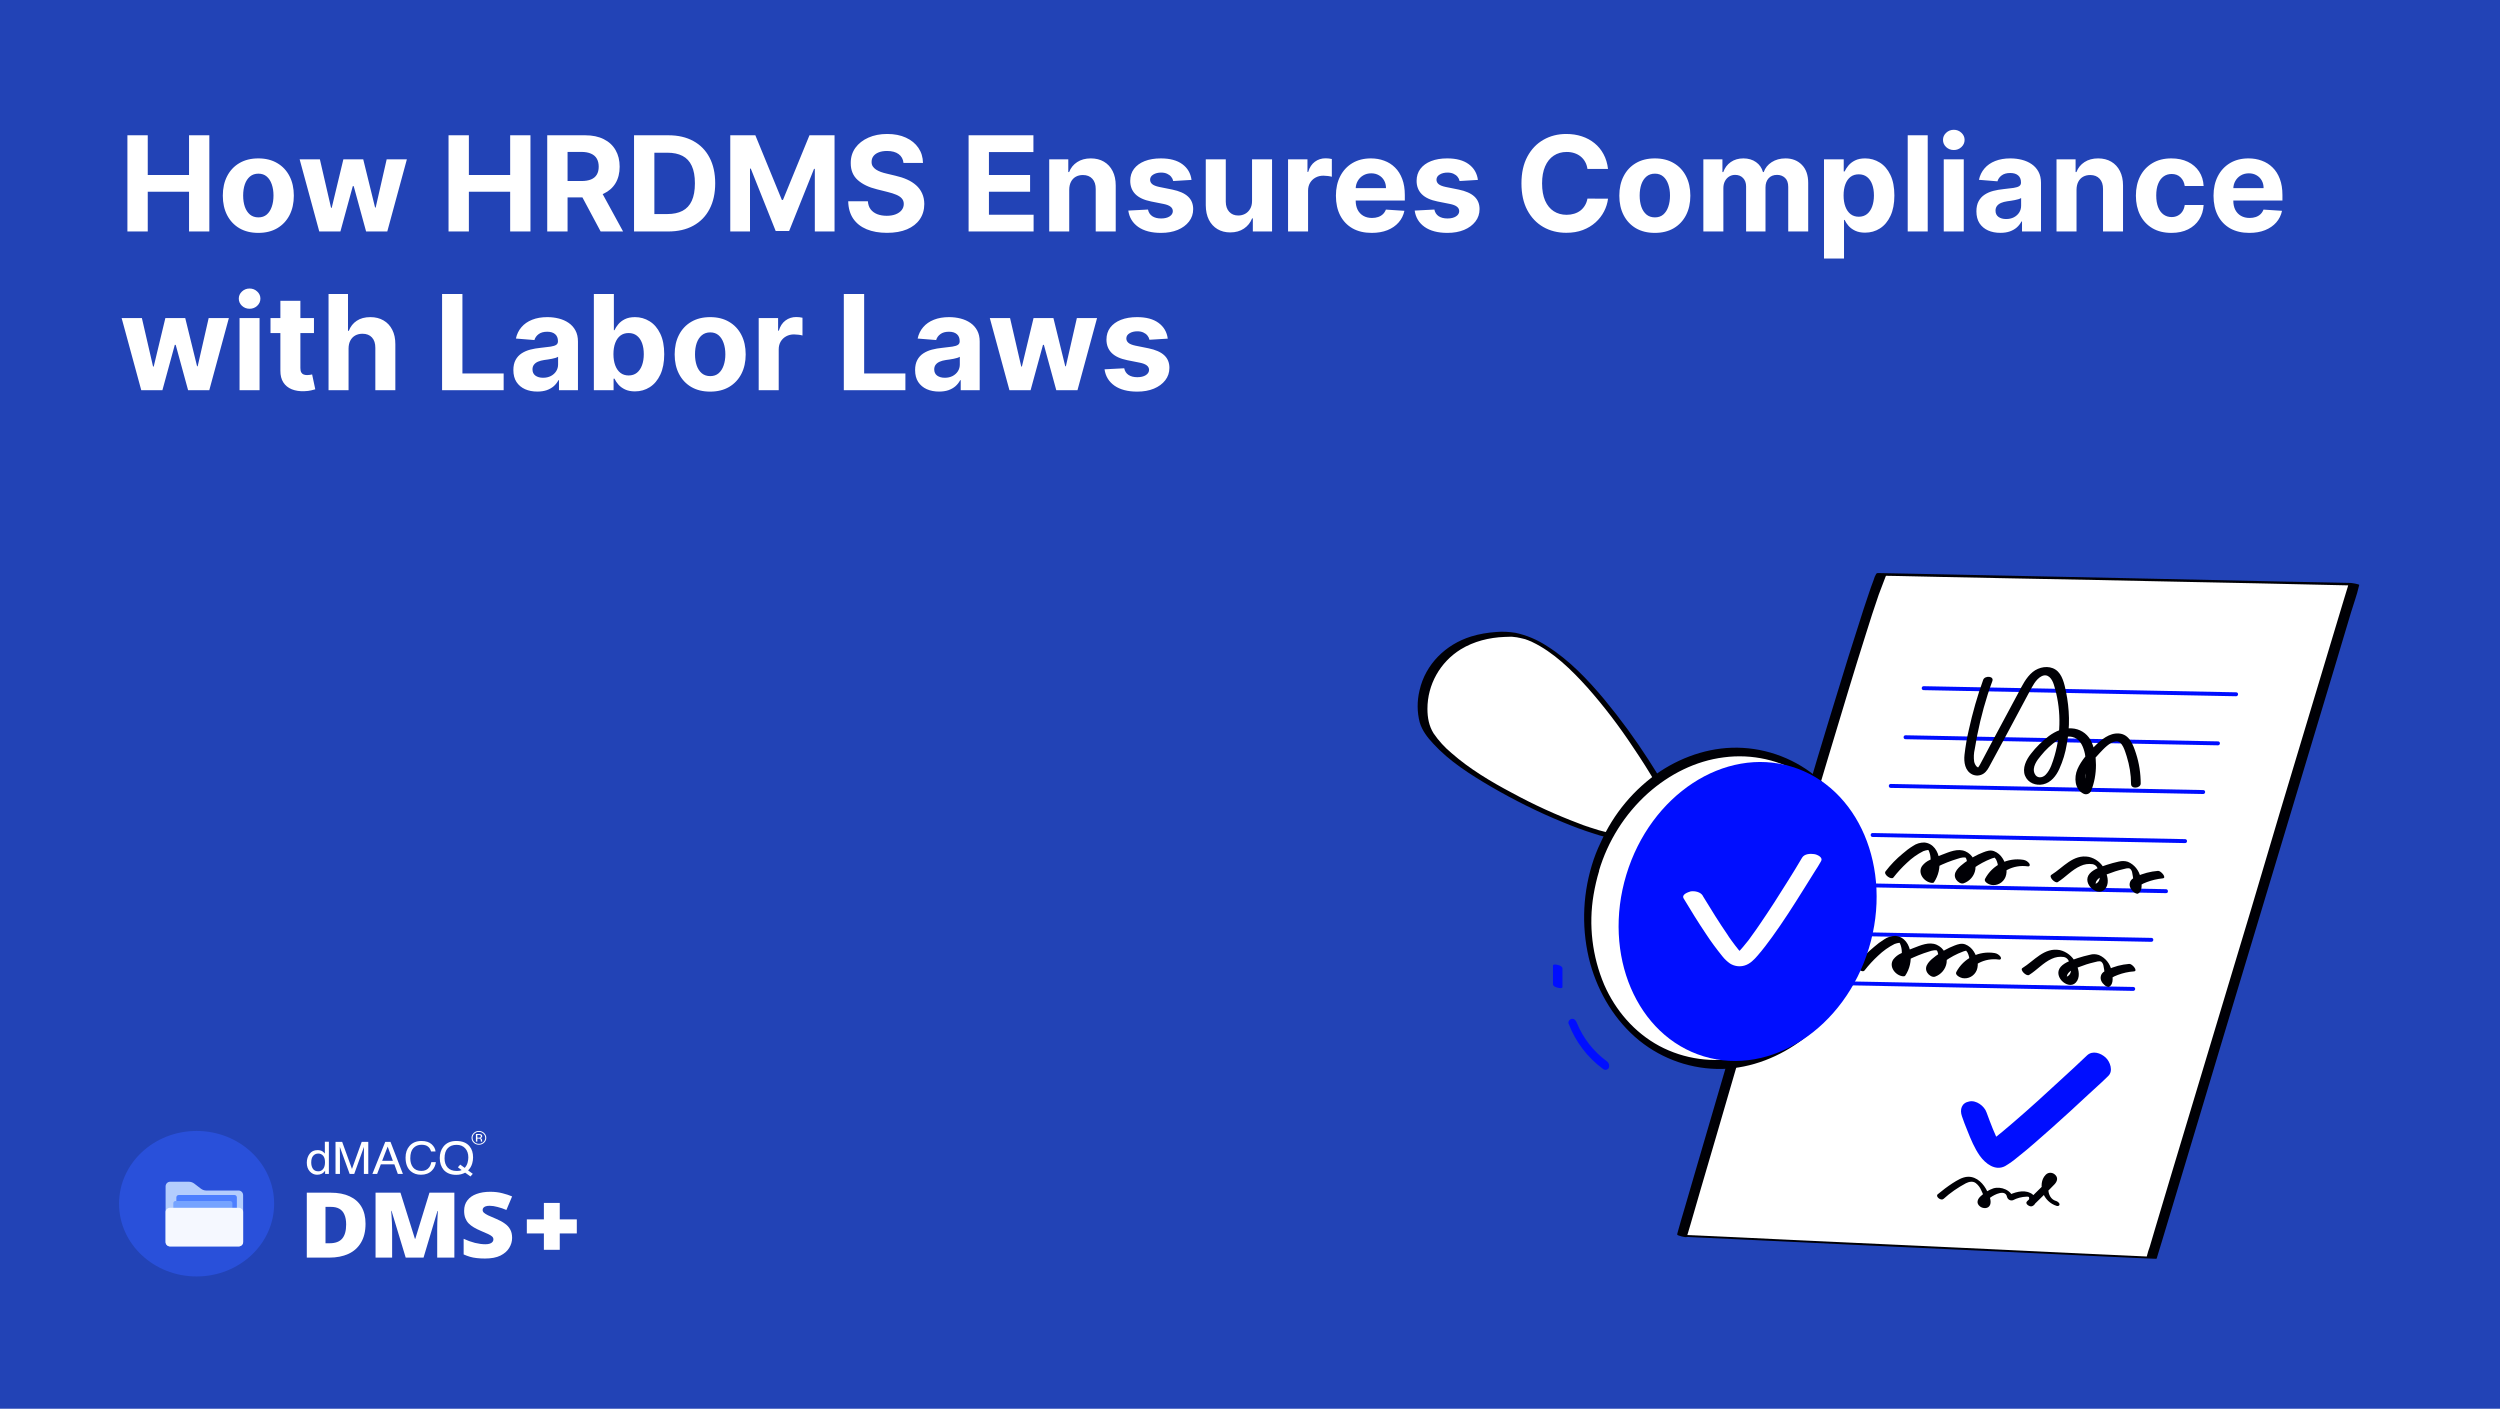 <svg width="378" height="213" viewBox="0 0 378 213" fill="none" xmlns="http://www.w3.org/2000/svg">
<rect width="378" height="213" fill="#2243B6"/>
<path d="M19.264 35V20.454H22.34V26.456H28.582V20.454H31.651V35H28.582V28.991H22.34V35H19.264ZM39.058 35.213C37.955 35.213 37.001 34.979 36.196 34.51C35.396 34.036 34.778 33.378 34.342 32.535C33.907 31.688 33.689 30.706 33.689 29.588C33.689 28.461 33.907 27.476 34.342 26.634C34.778 25.786 35.396 25.128 36.196 24.659C37.001 24.186 37.955 23.949 39.058 23.949C40.161 23.949 41.113 24.186 41.913 24.659C42.718 25.128 43.339 25.786 43.774 26.634C44.21 27.476 44.428 28.461 44.428 29.588C44.428 30.706 44.21 31.688 43.774 32.535C43.339 33.378 42.718 34.036 41.913 34.51C41.113 34.979 40.161 35.213 39.058 35.213ZM39.072 32.869C39.574 32.869 39.993 32.727 40.33 32.443C40.666 32.154 40.919 31.761 41.09 31.264C41.265 30.767 41.352 30.201 41.352 29.567C41.352 28.932 41.265 28.366 41.09 27.869C40.919 27.372 40.666 26.979 40.33 26.69C39.993 26.401 39.574 26.257 39.072 26.257C38.566 26.257 38.14 26.401 37.794 26.69C37.453 26.979 37.195 27.372 37.02 27.869C36.849 28.366 36.764 28.932 36.764 29.567C36.764 30.201 36.849 30.767 37.02 31.264C37.195 31.761 37.453 32.154 37.794 32.443C38.14 32.727 38.566 32.869 39.072 32.869ZM48.273 35L45.305 24.091H48.366L50.056 31.421H50.156L51.917 24.091H54.921L56.711 31.378H56.803L58.465 24.091H61.519L58.557 35H55.354L53.479 28.139H53.344L51.469 35H48.273ZM67.819 35V20.454H70.894V26.456H77.137V20.454H80.205V35H77.137V28.991H70.894V35H67.819ZM82.741 35V20.454H88.479C89.578 20.454 90.515 20.651 91.292 21.044C92.073 21.432 92.667 21.984 93.075 22.699C93.487 23.409 93.692 24.245 93.692 25.206C93.692 26.172 93.484 27.003 93.067 27.699C92.651 28.39 92.047 28.921 91.256 29.29C90.47 29.659 89.519 29.844 88.401 29.844H84.559V27.372H87.904C88.491 27.372 88.979 27.292 89.367 27.131C89.755 26.97 90.044 26.728 90.234 26.406C90.428 26.084 90.525 25.684 90.525 25.206C90.525 24.723 90.428 24.316 90.234 23.984C90.044 23.653 89.753 23.402 89.36 23.232C88.972 23.056 88.482 22.969 87.89 22.969H85.816V35H82.741ZM90.596 28.381L94.211 35H90.816L87.279 28.381H90.596ZM101.022 35H95.866V20.454H101.065C102.528 20.454 103.787 20.746 104.843 21.328C105.899 21.906 106.711 22.737 107.279 23.821C107.852 24.905 108.138 26.203 108.138 27.713C108.138 29.228 107.852 30.53 107.279 31.619C106.711 32.708 105.894 33.544 104.829 34.126C103.768 34.709 102.499 35 101.022 35ZM98.941 32.365H100.894C101.803 32.365 102.568 32.204 103.188 31.882C103.813 31.555 104.282 31.051 104.594 30.369C104.912 29.683 105.07 28.797 105.07 27.713C105.07 26.638 104.912 25.76 104.594 25.078C104.282 24.396 103.816 23.894 103.195 23.572C102.575 23.25 101.81 23.09 100.901 23.09H98.941V32.365ZM110.417 20.454H114.209L118.215 30.227H118.385L122.391 20.454H126.184V35H123.201V25.533H123.08L119.316 34.929H117.284L113.52 25.497H113.4V35H110.417V20.454ZM136.608 24.638C136.551 24.065 136.307 23.62 135.876 23.303C135.446 22.985 134.861 22.827 134.122 22.827C133.62 22.827 133.196 22.898 132.851 23.04C132.505 23.177 132.24 23.369 132.055 23.615C131.875 23.861 131.786 24.141 131.786 24.453C131.776 24.713 131.83 24.941 131.949 25.135C132.072 25.329 132.24 25.497 132.453 25.639C132.666 25.776 132.912 25.897 133.192 26.001C133.471 26.101 133.769 26.186 134.087 26.257L135.393 26.57C136.028 26.712 136.61 26.901 137.141 27.138C137.671 27.375 138.13 27.666 138.518 28.011C138.907 28.357 139.207 28.764 139.42 29.233C139.638 29.702 139.75 30.239 139.754 30.845C139.75 31.735 139.522 32.507 139.072 33.16C138.627 33.809 137.983 34.313 137.141 34.673C136.303 35.028 135.292 35.206 134.108 35.206C132.934 35.206 131.911 35.026 131.04 34.666C130.173 34.306 129.496 33.774 129.009 33.068C128.526 32.358 128.272 31.48 128.249 30.433H131.224C131.258 30.921 131.397 31.328 131.643 31.655C131.894 31.977 132.228 32.221 132.645 32.386C133.066 32.547 133.542 32.628 134.072 32.628C134.593 32.628 135.045 32.552 135.429 32.401C135.817 32.249 136.118 32.038 136.331 31.768C136.544 31.499 136.651 31.188 136.651 30.838C136.651 30.511 136.554 30.237 136.359 30.014C136.17 29.792 135.891 29.602 135.521 29.446C135.157 29.29 134.709 29.148 134.179 29.02L132.595 28.622C131.369 28.324 130.401 27.858 129.69 27.223C128.98 26.588 128.627 25.734 128.632 24.659C128.627 23.778 128.862 23.009 129.335 22.351C129.813 21.693 130.469 21.179 131.303 20.81C132.136 20.44 133.083 20.256 134.143 20.256C135.223 20.256 136.165 20.44 136.97 20.81C137.78 21.179 138.41 21.693 138.859 22.351C139.309 23.009 139.541 23.771 139.555 24.638H136.608ZM146.452 35V20.454H156.253V22.99H149.527V26.456H155.749V28.991H149.527V32.465H156.281V35H146.452ZM161.667 28.693V35H158.641V24.091H161.525V26.016H161.652C161.894 25.381 162.299 24.879 162.867 24.51C163.435 24.136 164.124 23.949 164.934 23.949C165.691 23.949 166.352 24.115 166.915 24.446C167.479 24.777 167.917 25.251 168.229 25.866C168.542 26.477 168.698 27.206 168.698 28.054V35H165.672V28.594C165.677 27.926 165.507 27.405 165.161 27.031C164.815 26.652 164.339 26.463 163.733 26.463C163.326 26.463 162.966 26.551 162.654 26.726C162.346 26.901 162.105 27.157 161.929 27.493C161.759 27.824 161.671 28.224 161.667 28.693ZM180.159 27.202L177.389 27.372C177.342 27.135 177.24 26.922 177.084 26.733C176.928 26.539 176.722 26.385 176.466 26.271C176.215 26.153 175.914 26.094 175.564 26.094C175.095 26.094 174.7 26.193 174.378 26.392C174.056 26.586 173.895 26.847 173.895 27.173C173.895 27.434 173.999 27.654 174.207 27.834C174.416 28.014 174.773 28.158 175.28 28.267L177.254 28.665C178.315 28.883 179.106 29.233 179.626 29.716C180.147 30.199 180.408 30.833 180.408 31.619C180.408 32.334 180.197 32.962 179.776 33.501C179.359 34.041 178.786 34.463 178.057 34.766C177.332 35.064 176.497 35.213 175.55 35.213C174.106 35.213 172.955 34.912 172.098 34.311C171.246 33.705 170.746 32.881 170.599 31.84L173.575 31.683C173.665 32.124 173.883 32.46 174.229 32.692C174.574 32.919 175.017 33.033 175.557 33.033C176.087 33.033 176.513 32.931 176.835 32.727C177.162 32.519 177.328 32.251 177.332 31.925C177.328 31.65 177.212 31.425 176.984 31.25C176.757 31.07 176.407 30.933 175.933 30.838L174.044 30.462C172.979 30.249 172.186 29.879 171.665 29.354C171.149 28.828 170.891 28.158 170.891 27.344C170.891 26.643 171.08 26.039 171.459 25.533C171.842 25.026 172.38 24.635 173.071 24.361C173.767 24.086 174.581 23.949 175.514 23.949C176.892 23.949 177.976 24.24 178.767 24.822C179.563 25.405 180.027 26.198 180.159 27.202ZM189.309 30.355V24.091H192.334V35H189.429V33.019H189.316C189.069 33.658 188.66 34.171 188.087 34.56C187.519 34.948 186.825 35.142 186.006 35.142C185.277 35.142 184.635 34.976 184.081 34.645C183.527 34.313 183.094 33.842 182.782 33.231C182.474 32.621 182.318 31.889 182.313 31.037V24.091H185.338V30.497C185.343 31.141 185.516 31.65 185.857 32.024C186.198 32.398 186.655 32.585 187.228 32.585C187.592 32.585 187.933 32.502 188.25 32.337C188.568 32.166 188.823 31.915 189.017 31.584C189.216 31.252 189.313 30.843 189.309 30.355ZM194.754 35V24.091H197.688V25.994H197.801C198 25.317 198.334 24.806 198.803 24.46C199.271 24.11 199.811 23.935 200.422 23.935C200.573 23.935 200.737 23.944 200.912 23.963C201.087 23.982 201.241 24.008 201.374 24.041V26.726C201.232 26.683 201.035 26.645 200.784 26.612C200.533 26.579 200.304 26.562 200.095 26.562C199.65 26.562 199.252 26.66 198.902 26.854C198.556 27.043 198.282 27.308 198.078 27.649C197.879 27.99 197.78 28.383 197.78 28.828V35H194.754ZM207.402 35.213C206.279 35.213 205.314 34.986 204.504 34.531C203.699 34.072 203.079 33.423 202.643 32.585C202.208 31.742 201.99 30.746 201.99 29.595C201.99 28.473 202.208 27.488 202.643 26.641C203.079 25.793 203.692 25.133 204.483 24.659C205.278 24.186 206.211 23.949 207.281 23.949C208.001 23.949 208.671 24.065 209.291 24.297C209.916 24.524 210.46 24.867 210.924 25.327C211.393 25.786 211.758 26.364 212.018 27.06C212.279 27.751 212.409 28.561 212.409 29.489V30.32H203.197V28.445H209.561C209.561 28.009 209.466 27.623 209.277 27.287C209.087 26.951 208.824 26.688 208.488 26.499C208.157 26.305 207.771 26.207 207.331 26.207C206.871 26.207 206.464 26.314 206.109 26.527C205.759 26.735 205.484 27.017 205.285 27.372C205.086 27.723 204.984 28.113 204.98 28.544V30.327C204.98 30.866 205.079 31.333 205.278 31.726C205.482 32.119 205.768 32.422 206.137 32.635C206.507 32.848 206.945 32.955 207.451 32.955C207.788 32.955 208.095 32.907 208.375 32.812C208.654 32.718 208.893 32.576 209.092 32.386C209.291 32.197 209.442 31.965 209.547 31.69L212.345 31.875C212.203 32.547 211.912 33.135 211.471 33.636C211.036 34.133 210.472 34.522 209.781 34.801C209.094 35.076 208.301 35.213 207.402 35.213ZM223.46 27.202L220.69 27.372C220.643 27.135 220.541 26.922 220.385 26.733C220.228 26.539 220.022 26.385 219.767 26.271C219.516 26.153 219.215 26.094 218.865 26.094C218.396 26.094 218.001 26.193 217.679 26.392C217.357 26.586 217.196 26.847 217.196 27.173C217.196 27.434 217.3 27.654 217.508 27.834C217.717 28.014 218.074 28.158 218.581 28.267L220.555 28.665C221.616 28.883 222.406 29.233 222.927 29.716C223.448 30.199 223.708 30.833 223.708 31.619C223.708 32.334 223.498 32.962 223.076 33.501C222.66 34.041 222.087 34.463 221.358 34.766C220.633 35.064 219.797 35.213 218.85 35.213C217.406 35.213 216.256 34.912 215.399 34.311C214.547 33.705 214.047 32.881 213.9 31.84L216.876 31.683C216.966 32.124 217.184 32.46 217.529 32.692C217.875 32.919 218.318 33.033 218.858 33.033C219.388 33.033 219.814 32.931 220.136 32.727C220.463 32.519 220.628 32.251 220.633 31.925C220.628 31.65 220.512 31.425 220.285 31.25C220.058 31.07 219.708 30.933 219.234 30.838L217.345 30.462C216.279 30.249 215.486 29.879 214.966 29.354C214.449 28.828 214.191 28.158 214.191 27.344C214.191 26.643 214.381 26.039 214.76 25.533C215.143 25.026 215.681 24.635 216.372 24.361C217.068 24.086 217.882 23.949 218.815 23.949C220.193 23.949 221.277 24.24 222.068 24.822C222.863 25.405 223.327 26.198 223.46 27.202ZM243.133 25.547H240.022C239.966 25.144 239.85 24.787 239.674 24.474C239.499 24.157 239.274 23.887 239 23.665C238.725 23.442 238.408 23.272 238.048 23.153C237.693 23.035 237.307 22.976 236.89 22.976C236.137 22.976 235.482 23.163 234.923 23.537C234.364 23.906 233.931 24.446 233.623 25.156C233.315 25.862 233.162 26.719 233.162 27.727C233.162 28.764 233.315 29.635 233.623 30.341C233.936 31.046 234.371 31.579 234.93 31.939C235.489 32.299 236.135 32.479 236.869 32.479C237.281 32.479 237.662 32.424 238.012 32.315C238.368 32.206 238.682 32.048 238.957 31.84C239.232 31.626 239.459 31.368 239.639 31.065C239.824 30.762 239.951 30.417 240.022 30.028L243.133 30.043C243.053 30.71 242.851 31.354 242.529 31.974C242.212 32.59 241.784 33.142 241.244 33.629C240.709 34.112 240.07 34.496 239.326 34.78C238.588 35.059 237.752 35.199 236.819 35.199C235.522 35.199 234.362 34.905 233.339 34.318C232.321 33.731 231.516 32.881 230.924 31.768C230.337 30.656 230.044 29.309 230.044 27.727C230.044 26.141 230.342 24.792 230.939 23.679C231.535 22.566 232.345 21.719 233.368 21.136C234.39 20.549 235.541 20.256 236.819 20.256C237.662 20.256 238.443 20.374 239.163 20.611C239.887 20.848 240.529 21.193 241.088 21.648C241.646 22.098 242.101 22.649 242.451 23.303C242.806 23.956 243.034 24.704 243.133 25.547ZM250.211 35.213C249.107 35.213 248.153 34.979 247.348 34.51C246.548 34.036 245.93 33.378 245.495 32.535C245.059 31.688 244.841 30.706 244.841 29.588C244.841 28.461 245.059 27.476 245.495 26.634C245.93 25.786 246.548 25.128 247.348 24.659C248.153 24.186 249.107 23.949 250.211 23.949C251.314 23.949 252.266 24.186 253.066 24.659C253.871 25.128 254.491 25.786 254.926 26.634C255.362 27.476 255.58 28.461 255.58 29.588C255.58 30.706 255.362 31.688 254.926 32.535C254.491 33.378 253.871 34.036 253.066 34.51C252.266 34.979 251.314 35.213 250.211 35.213ZM250.225 32.869C250.727 32.869 251.146 32.727 251.482 32.443C251.818 32.154 252.071 31.761 252.242 31.264C252.417 30.767 252.505 30.201 252.505 29.567C252.505 28.932 252.417 28.366 252.242 27.869C252.071 27.372 251.818 26.979 251.482 26.69C251.146 26.401 250.727 26.257 250.225 26.257C249.718 26.257 249.292 26.401 248.946 26.69C248.605 26.979 248.347 27.372 248.172 27.869C248.002 28.366 247.917 28.932 247.917 29.567C247.917 30.201 248.002 30.767 248.172 31.264C248.347 31.761 248.605 32.154 248.946 32.443C249.292 32.727 249.718 32.869 250.225 32.869ZM257.547 35V24.091H260.431V26.016H260.559C260.786 25.376 261.165 24.872 261.695 24.503C262.225 24.134 262.86 23.949 263.598 23.949C264.346 23.949 264.983 24.136 265.509 24.51C266.034 24.879 266.385 25.381 266.56 26.016H266.674C266.896 25.391 267.299 24.891 267.881 24.517C268.468 24.138 269.162 23.949 269.962 23.949C270.98 23.949 271.806 24.273 272.441 24.922C273.08 25.566 273.4 26.48 273.4 27.663V35H270.381V28.26C270.381 27.654 270.22 27.199 269.898 26.896C269.576 26.593 269.174 26.442 268.691 26.442C268.141 26.442 267.713 26.617 267.405 26.967C267.097 27.313 266.944 27.77 266.944 28.338V35H264.01V28.196C264.01 27.661 263.856 27.235 263.549 26.918C263.246 26.6 262.846 26.442 262.348 26.442C262.012 26.442 261.709 26.527 261.439 26.697C261.174 26.863 260.963 27.098 260.807 27.401C260.651 27.699 260.573 28.049 260.573 28.452V35H257.547ZM275.789 39.091V24.091H278.772V25.923H278.907C279.04 25.63 279.232 25.331 279.483 25.028C279.738 24.721 280.07 24.465 280.477 24.261C280.889 24.053 281.4 23.949 282.011 23.949C282.806 23.949 283.54 24.157 284.213 24.574C284.885 24.986 285.422 25.608 285.825 26.442C286.227 27.27 286.429 28.31 286.429 29.56C286.429 30.776 286.232 31.804 285.839 32.642C285.451 33.475 284.921 34.108 284.248 34.538C283.581 34.965 282.833 35.178 282.004 35.178C281.417 35.178 280.917 35.081 280.505 34.886C280.098 34.692 279.764 34.448 279.504 34.155C279.243 33.856 279.045 33.556 278.907 33.253H278.815V39.091H275.789ZM278.751 29.546C278.751 30.194 278.841 30.76 279.021 31.243C279.201 31.726 279.461 32.102 279.802 32.372C280.143 32.637 280.557 32.77 281.045 32.77C281.538 32.77 281.954 32.635 282.295 32.365C282.636 32.09 282.894 31.712 283.069 31.229C283.249 30.741 283.339 30.18 283.339 29.546C283.339 28.916 283.252 28.362 283.076 27.884C282.901 27.405 282.643 27.031 282.302 26.761C281.961 26.491 281.542 26.357 281.045 26.357C280.553 26.357 280.136 26.487 279.795 26.747C279.459 27.008 279.201 27.377 279.021 27.855C278.841 28.333 278.751 28.897 278.751 29.546ZM291.471 20.454V35H288.446V20.454H291.471ZM293.895 35V24.091H296.92V35H293.895ZM295.415 22.685C294.965 22.685 294.579 22.535 294.257 22.237C293.94 21.934 293.781 21.572 293.781 21.151C293.781 20.734 293.94 20.376 294.257 20.078C294.579 19.775 294.965 19.624 295.415 19.624C295.865 19.624 296.248 19.775 296.565 20.078C296.887 20.376 297.048 20.734 297.048 21.151C297.048 21.572 296.887 21.934 296.565 22.237C296.248 22.535 295.865 22.685 295.415 22.685ZM302.455 35.206C301.759 35.206 301.139 35.085 300.594 34.844C300.05 34.597 299.619 34.235 299.301 33.757C298.989 33.274 298.833 32.673 298.833 31.953C298.833 31.347 298.944 30.838 299.167 30.426C299.389 30.014 299.692 29.683 300.076 29.432C300.459 29.181 300.895 28.991 301.382 28.864C301.875 28.736 302.391 28.646 302.931 28.594C303.565 28.527 304.077 28.466 304.465 28.409C304.853 28.348 305.135 28.258 305.31 28.139C305.485 28.021 305.573 27.846 305.573 27.614V27.571C305.573 27.121 305.431 26.773 305.147 26.527C304.867 26.281 304.47 26.158 303.953 26.158C303.409 26.158 302.976 26.278 302.654 26.52C302.332 26.757 302.119 27.055 302.015 27.415L299.216 27.188C299.358 26.525 299.638 25.952 300.054 25.469C300.471 24.981 301.008 24.607 301.667 24.347C302.329 24.081 303.096 23.949 303.968 23.949C304.574 23.949 305.154 24.02 305.708 24.162C306.266 24.304 306.761 24.524 307.192 24.822C307.628 25.121 307.971 25.504 308.222 25.973C308.473 26.437 308.598 26.993 308.598 27.642V35H305.729V33.487H305.644C305.469 33.828 305.234 34.129 304.941 34.389C304.647 34.645 304.294 34.846 303.882 34.993C303.471 35.135 302.995 35.206 302.455 35.206ZM303.321 33.118C303.766 33.118 304.159 33.03 304.5 32.855C304.841 32.675 305.109 32.434 305.303 32.131C305.497 31.828 305.594 31.484 305.594 31.101V29.943C305.499 30.005 305.369 30.062 305.203 30.114C305.042 30.161 304.86 30.206 304.657 30.249C304.453 30.287 304.249 30.322 304.046 30.355C303.842 30.384 303.658 30.41 303.492 30.433C303.137 30.485 302.827 30.568 302.561 30.682C302.296 30.796 302.09 30.949 301.944 31.143C301.797 31.333 301.723 31.57 301.723 31.854C301.723 32.266 301.873 32.581 302.171 32.798C302.474 33.011 302.857 33.118 303.321 33.118ZM313.971 28.693V35H310.946V24.091H313.829V26.016H313.957C314.199 25.381 314.603 24.879 315.172 24.51C315.74 24.136 316.429 23.949 317.238 23.949C317.996 23.949 318.656 24.115 319.22 24.446C319.783 24.777 320.221 25.251 320.534 25.866C320.846 26.477 321.002 27.206 321.002 28.054V35H317.977V28.594C317.982 27.926 317.811 27.405 317.466 27.031C317.12 26.652 316.644 26.463 316.038 26.463C315.631 26.463 315.271 26.551 314.958 26.726C314.651 26.901 314.409 27.157 314.234 27.493C314.064 27.824 313.976 28.224 313.971 28.693ZM328.316 35.213C327.199 35.213 326.237 34.976 325.433 34.503C324.632 34.025 324.017 33.362 323.586 32.514C323.16 31.667 322.947 30.691 322.947 29.588C322.947 28.471 323.162 27.491 323.593 26.648C324.029 25.8 324.647 25.14 325.447 24.666C326.247 24.188 327.199 23.949 328.302 23.949C329.254 23.949 330.087 24.122 330.802 24.467C331.517 24.813 332.083 25.298 332.499 25.923C332.916 26.548 333.146 27.282 333.188 28.125H330.333C330.253 27.581 330.04 27.142 329.694 26.811C329.353 26.475 328.906 26.307 328.352 26.307C327.883 26.307 327.473 26.435 327.123 26.69C326.777 26.941 326.507 27.308 326.313 27.791C326.119 28.274 326.022 28.859 326.022 29.546C326.022 30.241 326.117 30.833 326.306 31.321C326.5 31.809 326.772 32.18 327.123 32.436C327.473 32.692 327.883 32.82 328.352 32.82C328.697 32.82 329.007 32.749 329.282 32.606C329.561 32.465 329.791 32.258 329.971 31.989C330.156 31.714 330.276 31.385 330.333 31.001H333.188C333.141 31.835 332.914 32.569 332.506 33.203C332.104 33.833 331.548 34.325 330.837 34.68C330.127 35.035 329.287 35.213 328.316 35.213ZM340.097 35.213C338.975 35.213 338.009 34.986 337.199 34.531C336.394 34.072 335.774 33.423 335.338 32.585C334.903 31.742 334.685 30.746 334.685 29.595C334.685 28.473 334.903 27.488 335.338 26.641C335.774 25.793 336.387 25.133 337.178 24.659C337.973 24.186 338.906 23.949 339.976 23.949C340.696 23.949 341.366 24.065 341.986 24.297C342.611 24.524 343.156 24.867 343.62 25.327C344.088 25.786 344.453 26.364 344.713 27.06C344.974 27.751 345.104 28.561 345.104 29.489V30.32H335.892V28.445H342.256C342.256 28.009 342.161 27.623 341.972 27.287C341.783 26.951 341.52 26.688 341.184 26.499C340.852 26.305 340.466 26.207 340.026 26.207C339.567 26.207 339.159 26.314 338.804 26.527C338.454 26.735 338.179 27.017 337.98 27.372C337.782 27.723 337.68 28.113 337.675 28.544V30.327C337.675 30.866 337.775 31.333 337.973 31.726C338.177 32.119 338.463 32.422 338.833 32.635C339.202 32.848 339.64 32.955 340.147 32.955C340.483 32.955 340.791 32.907 341.07 32.812C341.349 32.718 341.588 32.576 341.787 32.386C341.986 32.197 342.138 31.965 342.242 31.69L345.04 31.875C344.898 32.547 344.607 33.135 344.167 33.636C343.731 34.133 343.167 34.522 342.476 34.801C341.79 35.076 340.997 35.213 340.097 35.213ZM21.359 59L18.391 48.091H21.452L23.142 55.42H23.241L25.003 48.091H28.007L29.797 55.378H29.889L31.551 48.091H34.605L31.643 59H28.44L26.565 52.139H26.43L24.555 59H21.359ZM36.219 59V48.091H39.245V59H36.219ZM37.739 46.685C37.289 46.685 36.903 46.535 36.581 46.237C36.264 45.934 36.105 45.572 36.105 45.151C36.105 44.734 36.264 44.376 36.581 44.078C36.903 43.775 37.289 43.624 37.739 43.624C38.189 43.624 38.572 43.775 38.89 44.078C39.212 44.376 39.373 44.734 39.373 45.151C39.373 45.572 39.212 45.934 38.89 46.237C38.572 46.535 38.189 46.685 37.739 46.685ZM47.471 48.091V50.364H40.901V48.091H47.471ZM42.393 45.477H45.418V55.648C45.418 55.927 45.461 56.145 45.546 56.301C45.631 56.453 45.75 56.559 45.901 56.621C46.057 56.682 46.237 56.713 46.441 56.713C46.583 56.713 46.725 56.701 46.867 56.678C47.009 56.649 47.118 56.628 47.194 56.614L47.67 58.865C47.518 58.912 47.305 58.967 47.031 59.028C46.756 59.095 46.422 59.135 46.029 59.149C45.3 59.178 44.661 59.081 44.111 58.858C43.567 58.635 43.143 58.29 42.84 57.821C42.537 57.352 42.388 56.76 42.393 56.045V45.477ZM52.702 52.693V59H49.676V44.455H52.617V50.016H52.744C52.99 49.372 53.388 48.867 53.938 48.503C54.487 48.133 55.176 47.949 56.004 47.949C56.762 47.949 57.422 48.115 57.986 48.446C58.554 48.773 58.994 49.244 59.307 49.859C59.624 50.47 59.78 51.202 59.776 52.054V59H56.75V52.594C56.755 51.921 56.584 51.398 56.239 51.024C55.898 50.65 55.419 50.463 54.804 50.463C54.392 50.463 54.028 50.551 53.71 50.726C53.398 50.901 53.151 51.157 52.972 51.493C52.796 51.824 52.706 52.224 52.702 52.693ZM66.842 59V44.455H69.918V56.465H76.153V59H66.842ZM81.244 59.206C80.548 59.206 79.928 59.085 79.383 58.844C78.839 58.597 78.408 58.235 78.091 57.757C77.778 57.274 77.622 56.673 77.622 55.953C77.622 55.347 77.733 54.838 77.956 54.426C78.178 54.014 78.481 53.683 78.865 53.432C79.248 53.181 79.684 52.992 80.171 52.864C80.664 52.736 81.18 52.646 81.72 52.594C82.354 52.528 82.866 52.466 83.254 52.409C83.642 52.347 83.924 52.258 84.099 52.139C84.274 52.021 84.362 51.846 84.362 51.614V51.571C84.362 51.121 84.22 50.773 83.936 50.527C83.656 50.281 83.259 50.158 82.743 50.158C82.198 50.158 81.765 50.278 81.443 50.52C81.121 50.757 80.908 51.055 80.804 51.415L78.005 51.188C78.147 50.525 78.427 49.952 78.843 49.469C79.26 48.981 79.797 48.607 80.456 48.347C81.118 48.081 81.885 47.949 82.757 47.949C83.363 47.949 83.943 48.02 84.497 48.162C85.055 48.304 85.55 48.524 85.981 48.822C86.417 49.121 86.76 49.504 87.011 49.973C87.262 50.437 87.387 50.993 87.387 51.642V59H84.518V57.487H84.433C84.258 57.828 84.023 58.129 83.73 58.389C83.436 58.645 83.084 58.846 82.671 58.993C82.26 59.135 81.784 59.206 81.244 59.206ZM82.11 57.118C82.555 57.118 82.948 57.03 83.289 56.855C83.63 56.675 83.898 56.434 84.092 56.131C84.286 55.828 84.383 55.484 84.383 55.101V53.943C84.288 54.005 84.158 54.062 83.993 54.114C83.832 54.161 83.649 54.206 83.446 54.249C83.242 54.286 83.038 54.322 82.835 54.355C82.631 54.383 82.447 54.41 82.281 54.433C81.926 54.485 81.616 54.568 81.35 54.682C81.085 54.795 80.879 54.949 80.733 55.144C80.586 55.333 80.512 55.57 80.512 55.854C80.512 56.266 80.662 56.581 80.96 56.798C81.263 57.011 81.646 57.118 82.11 57.118ZM89.791 59V44.455H92.817V49.923H92.909C93.042 49.63 93.234 49.331 93.485 49.028C93.74 48.721 94.072 48.465 94.479 48.261C94.891 48.053 95.402 47.949 96.013 47.949C96.809 47.949 97.543 48.157 98.215 48.574C98.887 48.986 99.425 49.608 99.827 50.442C100.23 51.27 100.431 52.31 100.431 53.56C100.431 54.776 100.234 55.804 99.841 56.642C99.453 57.475 98.923 58.108 98.25 58.538C97.583 58.965 96.835 59.178 96.006 59.178C95.419 59.178 94.919 59.081 94.507 58.886C94.1 58.692 93.766 58.448 93.506 58.155C93.246 57.856 93.047 57.556 92.909 57.253H92.775V59H89.791ZM92.753 53.545C92.753 54.194 92.843 54.76 93.023 55.243C93.203 55.726 93.463 56.102 93.804 56.372C94.145 56.637 94.559 56.77 95.047 56.77C95.54 56.77 95.956 56.635 96.297 56.365C96.638 56.09 96.896 55.712 97.071 55.229C97.251 54.741 97.341 54.18 97.341 53.545C97.341 52.916 97.254 52.362 97.079 51.883C96.903 51.405 96.645 51.031 96.304 50.761C95.963 50.492 95.544 50.356 95.047 50.356C94.555 50.356 94.138 50.487 93.797 50.747C93.461 51.008 93.203 51.377 93.023 51.855C92.843 52.333 92.753 52.897 92.753 53.545ZM107.379 59.213C106.275 59.213 105.321 58.979 104.516 58.51C103.716 58.036 103.098 57.378 102.663 56.535C102.227 55.688 102.009 54.706 102.009 53.588C102.009 52.461 102.227 51.476 102.663 50.633C103.098 49.786 103.716 49.128 104.516 48.659C105.321 48.186 106.275 47.949 107.379 47.949C108.482 47.949 109.433 48.186 110.234 48.659C111.039 49.128 111.659 49.786 112.094 50.633C112.53 51.476 112.748 52.461 112.748 53.588C112.748 54.706 112.53 55.688 112.094 56.535C111.659 57.378 111.039 58.036 110.234 58.51C109.433 58.979 108.482 59.213 107.379 59.213ZM107.393 56.869C107.895 56.869 108.314 56.727 108.65 56.443C108.986 56.154 109.239 55.761 109.41 55.264C109.585 54.767 109.673 54.201 109.673 53.567C109.673 52.932 109.585 52.367 109.41 51.869C109.239 51.372 108.986 50.979 108.65 50.69C108.314 50.401 107.895 50.257 107.393 50.257C106.886 50.257 106.46 50.401 106.114 50.69C105.773 50.979 105.515 51.372 105.34 51.869C105.17 52.367 105.085 52.932 105.085 53.567C105.085 54.201 105.17 54.767 105.34 55.264C105.515 55.761 105.773 56.154 106.114 56.443C106.46 56.727 106.886 56.869 107.393 56.869ZM114.715 59V48.091H117.648V49.994H117.762C117.961 49.317 118.295 48.806 118.763 48.46C119.232 48.11 119.772 47.935 120.383 47.935C120.534 47.935 120.698 47.944 120.873 47.963C121.048 47.982 121.202 48.008 121.335 48.041V50.726C121.192 50.683 120.996 50.645 120.745 50.612C120.494 50.579 120.264 50.562 120.056 50.562C119.611 50.562 119.213 50.66 118.863 50.854C118.517 51.043 118.243 51.308 118.039 51.649C117.84 51.99 117.741 52.383 117.741 52.828V59H114.715ZM127.585 59V44.455H130.66V56.465H136.896V59H127.585ZM141.986 59.206C141.29 59.206 140.67 59.085 140.125 58.844C139.581 58.597 139.15 58.235 138.833 57.757C138.52 57.274 138.364 56.673 138.364 55.953C138.364 55.347 138.475 54.838 138.698 54.426C138.92 54.014 139.223 53.683 139.607 53.432C139.99 53.181 140.426 52.992 140.914 52.864C141.406 52.736 141.922 52.646 142.462 52.594C143.096 52.528 143.608 52.466 143.996 52.409C144.384 52.347 144.666 52.258 144.841 52.139C145.016 52.021 145.104 51.846 145.104 51.614V51.571C145.104 51.121 144.962 50.773 144.678 50.527C144.399 50.281 144.001 50.158 143.485 50.158C142.94 50.158 142.507 50.278 142.185 50.52C141.863 50.757 141.65 51.055 141.546 51.415L138.748 51.188C138.89 50.525 139.169 49.952 139.586 49.469C140.002 48.981 140.54 48.607 141.198 48.347C141.861 48.081 142.628 47.949 143.499 47.949C144.105 47.949 144.685 48.02 145.239 48.162C145.798 48.304 146.292 48.524 146.723 48.822C147.159 49.121 147.502 49.504 147.753 49.973C148.004 50.437 148.13 50.993 148.13 51.642V59H145.26V57.487H145.175C145 57.828 144.766 58.129 144.472 58.389C144.178 58.645 143.826 58.846 143.414 58.993C143.002 59.135 142.526 59.206 141.986 59.206ZM142.853 57.118C143.298 57.118 143.691 57.03 144.032 56.855C144.373 56.675 144.64 56.434 144.834 56.131C145.028 55.828 145.125 55.484 145.125 55.101V53.943C145.031 54.005 144.9 54.062 144.735 54.114C144.574 54.161 144.391 54.206 144.188 54.249C143.984 54.286 143.781 54.322 143.577 54.355C143.373 54.383 143.189 54.41 143.023 54.433C142.668 54.485 142.358 54.568 142.093 54.682C141.828 54.795 141.622 54.949 141.475 55.144C141.328 55.333 141.255 55.57 141.255 55.854C141.255 56.266 141.404 56.581 141.702 56.798C142.005 57.011 142.389 57.118 142.853 57.118ZM152.629 59L149.66 48.091H152.721L154.412 55.42H154.511L156.272 48.091H159.277L161.066 55.378H161.159L162.821 48.091H165.875L162.913 59H159.71L157.835 52.139H157.7L155.825 59H152.629ZM176.565 51.202L173.795 51.372C173.748 51.135 173.646 50.922 173.49 50.733C173.334 50.539 173.128 50.385 172.872 50.271C172.621 50.153 172.321 50.094 171.97 50.094C171.501 50.094 171.106 50.193 170.784 50.392C170.462 50.586 170.301 50.847 170.301 51.173C170.301 51.434 170.405 51.654 170.614 51.834C170.822 52.014 171.179 52.158 171.686 52.267L173.661 52.665C174.721 52.883 175.512 53.233 176.033 53.716C176.554 54.199 176.814 54.833 176.814 55.619C176.814 56.334 176.603 56.962 176.182 57.501C175.765 58.041 175.192 58.463 174.463 58.766C173.739 59.064 172.903 59.213 171.956 59.213C170.512 59.213 169.361 58.912 168.504 58.311C167.652 57.705 167.152 56.881 167.006 55.84L169.982 55.683C170.071 56.124 170.289 56.46 170.635 56.692C170.981 56.919 171.423 57.033 171.963 57.033C172.493 57.033 172.92 56.931 173.241 56.727C173.568 56.519 173.734 56.251 173.739 55.925C173.734 55.65 173.618 55.425 173.391 55.25C173.163 55.07 172.813 54.933 172.339 54.838L170.45 54.462C169.385 54.249 168.592 53.879 168.071 53.354C167.555 52.828 167.297 52.158 167.297 51.344C167.297 50.643 167.486 50.039 167.865 49.533C168.249 49.026 168.786 48.635 169.477 48.361C170.173 48.086 170.988 47.949 171.92 47.949C173.298 47.949 174.383 48.24 175.173 48.822C175.969 49.405 176.433 50.198 176.565 51.202Z" fill="white"/>
<path d="M41.45 182C41.45 175.925 36.2 171 29.725 171C23.249 171 18 175.925 18 182C18 188.075 23.249 193 29.725 193C36.2 193 41.45 188.075 41.45 182Z" fill="#2950DA"/>
<g filter="url(#filter0_d_51_301)">
<path d="M29.199 178.16L28.194 177.389C27.956 177.208 27.67 177.111 27.374 177.111H24.549C24.169 177.111 23.862 177.427 23.862 177.818V186.182C23.862 186.573 24.169 186.889 24.549 186.889H34.898C35.278 186.889 35.584 186.573 35.584 186.182V179.147C35.584 178.756 35.278 178.44 34.898 178.44H30.019C29.723 178.438 29.437 178.341 29.199 178.16Z" fill="#B4CDFD"/>
<path d="M25.84 179.119H34.287C34.482 179.119 34.639 179.277 34.639 179.472V184.184C34.639 184.38 34.482 184.538 34.287 184.538H25.84C25.646 184.538 25.488 184.38 25.488 184.184V179.472C25.488 179.277 25.646 179.119 25.84 179.119Z" fill="#4D7FFF"/>
<path d="M25.374 180.023H33.616C33.806 180.023 33.959 180.169 33.959 180.349V184.684C33.959 184.864 33.806 185.009 33.616 185.009H25.374C25.184 185.009 25.03 184.864 25.03 184.684V180.349C25.03 180.169 25.184 180.023 25.374 180.023Z" fill="#75A3FF"/>
<path d="M24.549 181.048H34.898C35.278 181.048 35.584 181.328 35.584 181.676V186.261C35.584 186.608 35.278 186.889 34.898 186.889H24.549C24.169 186.889 23.862 186.608 23.862 186.261V181.676C23.862 181.328 24.169 181.048 24.549 181.048Z" fill="#F5F8FF"/>
</g>
<path fill-rule="evenodd" clip-rule="evenodd" d="M71.731 171.405C71.918 171.229 72.144 171.141 72.408 171.141C72.672 171.141 72.898 171.229 73.085 171.405C73.272 171.58 73.365 171.792 73.365 172.04C73.365 172.29 73.272 172.503 73.085 172.68C72.9 172.856 72.674 172.944 72.408 172.944C72.142 172.944 71.916 172.856 71.73 172.68C71.545 172.503 71.452 172.29 71.452 172.04C71.452 171.792 71.545 171.58 71.731 171.405ZM73.196 172.78C73.414 172.576 73.522 172.329 73.522 172.04C73.522 171.752 73.414 171.507 73.196 171.304C72.979 171.101 72.716 171 72.408 171C72.101 171 71.84 171.101 71.624 171.304C71.406 171.508 71.297 171.753 71.297 172.04C71.297 172.33 71.405 172.577 71.621 172.78C71.837 172.985 72.099 173.087 72.408 173.087C72.716 173.087 72.979 172.985 73.196 172.78ZM72.617 171.645C72.671 171.674 72.699 171.729 72.699 171.813C72.699 171.901 72.657 171.961 72.573 171.992C72.527 172.009 72.459 172.017 72.368 172.017H72.174V171.602H72.358C72.477 171.602 72.563 171.617 72.617 171.645ZM72.72 171.506C72.649 171.478 72.538 171.465 72.386 171.465H71.959V172.61H72.174V172.158H72.344C72.458 172.158 72.538 172.17 72.584 172.195C72.66 172.238 72.699 172.325 72.699 172.458V172.549L72.703 172.586C72.704 172.591 72.705 172.595 72.706 172.599L72.709 172.61H72.911L72.903 172.596C72.898 172.586 72.895 172.566 72.893 172.536C72.891 172.506 72.89 172.477 72.89 172.451V172.367C72.89 172.309 72.868 172.25 72.823 172.189C72.779 172.129 72.708 172.091 72.612 172.077C72.688 172.066 72.747 172.047 72.79 172.022C72.87 171.973 72.91 171.898 72.91 171.796C72.91 171.652 72.846 171.555 72.72 171.506ZM47.312 176.72C47.141 176.465 47.056 176.148 47.056 175.769C47.056 175.325 47.154 174.988 47.351 174.76C47.55 174.531 47.809 174.416 48.129 174.416C48.414 174.416 48.655 174.524 48.849 174.74C49.044 174.953 49.141 175.283 49.141 175.73C49.141 176.172 49.046 176.512 48.856 176.749C48.669 176.985 48.429 177.102 48.136 177.102C47.758 177.102 47.484 176.975 47.312 176.72ZM48.733 174.07C48.539 173.956 48.297 173.898 48.009 173.898C47.488 173.898 47.087 174.088 46.806 174.466C46.527 174.842 46.388 175.288 46.388 175.802C46.388 176.352 46.541 176.793 46.848 177.126C47.155 177.456 47.519 177.621 47.938 177.621C48.199 177.621 48.43 177.572 48.631 177.475C48.833 177.379 49.008 177.221 49.156 177.003V177.495H49.725V172.631H49.117V174.416C48.974 174.251 48.846 174.136 48.733 174.07ZM51.734 172.648H50.731V177.495H51.399V174.634C51.399 174.52 51.396 174.342 51.389 174.1C51.384 173.856 51.382 173.674 51.382 173.555V173.407L52.866 177.495H53.559L55.033 173.407C55.033 173.669 55.03 173.914 55.026 174.143C55.021 174.371 55.019 174.535 55.019 174.634V177.495H55.683V172.648H54.691L53.218 176.746L51.734 172.648ZM58.617 173.367L59.401 175.509H57.783L58.617 173.367ZM59.042 172.648H58.251L56.306 177.495H57.023L57.583 176.043H59.626L60.15 177.495H60.917L59.042 172.648ZM65.254 173.001C64.892 172.677 64.385 172.516 63.731 172.516C62.964 172.516 62.362 172.764 61.926 173.262C61.523 173.719 61.321 174.305 61.321 175.02C61.321 175.962 61.59 176.658 62.127 177.109C62.535 177.45 63.039 177.621 63.639 177.621C64.336 177.621 64.889 177.413 65.299 176.997C65.642 176.652 65.843 176.224 65.904 175.713H65.222C65.152 176.032 65.045 176.29 64.902 176.485C64.632 176.857 64.24 177.043 63.724 177.043C63.163 177.043 62.741 176.867 62.457 176.515C62.176 176.161 62.035 175.7 62.035 175.133C62.035 174.44 62.191 173.926 62.503 173.592C62.817 173.255 63.229 173.087 63.738 173.087C64.155 173.087 64.479 173.178 64.708 173.361C64.941 173.543 65.095 173.791 65.173 174.103H65.855C65.815 173.692 65.615 173.324 65.254 173.001ZM71.134 177.881L71.486 177.482L70.776 176.964C71.071 176.687 71.281 176.328 71.405 175.888C71.487 175.6 71.528 175.3 71.528 174.987C71.528 174.319 71.357 173.77 71.015 173.341C70.576 172.791 69.901 172.516 68.989 172.516C68.117 172.516 67.458 172.815 67.012 173.413C66.665 173.88 66.492 174.441 66.492 175.096C66.492 175.818 66.692 176.418 67.093 176.898C67.548 177.391 68.176 177.637 68.978 177.637C69.243 177.637 69.487 177.607 69.71 177.548C69.935 177.489 70.144 177.409 70.336 177.31L71.134 177.881ZM69.471 177.023C69.344 177.041 69.208 177.05 69.063 177.05C68.458 177.05 67.998 176.877 67.684 176.532C67.372 176.186 67.216 175.722 67.216 175.139C67.216 174.446 67.379 173.934 67.705 173.601C68.031 173.267 68.473 173.1 69.031 173.1C69.582 173.1 70.016 173.274 70.332 173.621C70.651 173.969 70.811 174.427 70.811 174.997C70.811 175.257 70.772 175.528 70.695 175.812C70.62 176.096 70.475 176.352 70.262 176.581L69.587 176.089L69.235 176.495L69.801 176.911C69.707 176.966 69.597 177.003 69.471 177.023Z" fill="white"/>
<path d="M77.431 187.169C77.431 187.7 77.285 188.205 76.992 188.681C76.708 189.158 76.264 189.548 75.658 189.85C75.062 190.143 74.285 190.29 73.328 190.29C72.849 190.29 72.429 190.267 72.067 190.221C71.716 190.185 71.383 190.12 71.071 190.029C70.758 189.937 70.436 189.818 70.103 189.671V187.306C70.67 187.572 71.242 187.778 71.818 187.925C72.394 188.063 72.917 188.131 73.386 188.131C73.67 188.131 73.899 188.099 74.075 188.035C74.251 187.971 74.383 187.884 74.471 187.774C74.559 187.664 74.603 187.54 74.603 187.403C74.603 187.228 74.539 187.082 74.412 186.963C74.285 186.843 74.085 186.72 73.811 186.591C73.538 186.463 73.171 186.303 72.712 186.11C72.321 185.945 71.969 185.771 71.657 185.588C71.344 185.404 71.076 185.198 70.851 184.969C70.636 184.74 70.47 184.474 70.353 184.171C70.235 183.86 70.177 183.493 70.177 183.071C70.177 182.439 70.343 181.912 70.675 181.49C71.007 181.059 71.466 180.738 72.053 180.528C72.649 180.308 73.337 180.198 74.119 180.198C74.803 180.198 75.419 180.271 75.966 180.418C76.513 180.555 77.001 180.715 77.431 180.899L76.567 182.948C76.117 182.755 75.673 182.604 75.233 182.494C74.803 182.375 74.402 182.315 74.031 182.315C73.787 182.315 73.587 182.343 73.43 182.398C73.274 182.453 73.157 182.53 73.079 182.631C73.01 182.723 72.976 182.828 72.976 182.948C72.976 183.103 73.039 183.241 73.166 183.36C73.293 183.479 73.504 183.612 73.797 183.759C74.1 183.896 74.51 184.075 75.028 184.295C75.536 184.506 75.966 184.74 76.317 184.996C76.679 185.244 76.953 185.542 77.138 185.89C77.334 186.229 77.431 186.655 77.431 187.169Z" fill="white"/>
<path d="M61.342 190.152L59.202 183.085H59.144C59.163 183.268 59.183 183.516 59.202 183.827C59.222 184.139 59.241 184.478 59.261 184.845C59.28 185.202 59.29 185.551 59.29 185.89V190.152H56.784V180.335H60.55L62.734 187.306H62.793L64.933 180.335H68.699V190.152H66.105V185.849C66.105 185.537 66.11 185.207 66.12 184.859C66.13 184.501 66.144 184.167 66.164 183.855C66.183 183.534 66.198 183.282 66.208 183.099H66.149L64.039 190.152H61.342Z" fill="white"/>
<path d="M55.269 185.037C55.269 186.174 55.039 187.123 54.58 187.884C54.131 188.645 53.496 189.213 52.675 189.589C51.854 189.965 50.887 190.152 49.773 190.152H46.388V180.335H50.008C51.131 180.335 52.084 180.518 52.865 180.885C53.647 181.242 54.243 181.77 54.653 182.466C55.064 183.163 55.269 184.02 55.269 185.037ZM52.338 185.134C52.338 184.538 52.25 184.043 52.074 183.649C51.908 183.255 51.654 182.961 51.312 182.769C50.98 182.576 50.555 182.48 50.037 182.48H49.216V187.98H49.846C50.706 187.98 51.336 187.746 51.737 187.279C52.138 186.811 52.338 186.096 52.338 185.134Z" fill="white"/>
<path d="M87.213 186.496H84.635V188.97H82.235V186.496H79.657V184.37H82.235V181.882H84.635V184.37H87.213V186.496Z" fill="white"/>
<path d="M254.329 186.865C254.329 186.865 283.384 86.856 284.487 86.856C285.589 86.856 355.947 88.317 355.947 88.317L325.313 190.173L254.329 186.865Z" fill="white"/>
<path d="M255.044 187.014L255.611 185.107L257.13 179.862L259.455 171.936L262.375 161.923C263.478 158.138 264.61 154.354 265.713 150.569C266.905 146.546 268.097 142.493 269.289 138.47C270.481 134.447 271.673 130.394 272.895 126.312C274.057 122.438 275.219 118.564 276.381 114.66C277.424 111.203 278.467 107.746 279.51 104.29C280.374 101.459 281.239 98.627 282.133 95.826C282.758 93.83 283.384 91.863 284.07 89.896C284.397 88.972 284.785 88.078 285.113 87.154C285.142 87.065 285.232 87.035 285.113 87.065C285.232 87.065 285.351 87.065 285.44 87.065L287.139 87.095L294.023 87.244L304.393 87.453L316.671 87.691L329.425 87.959L341.226 88.198L350.494 88.406L355.798 88.525H356.484L355.143 88.198L354.308 90.939L352.073 98.359L348.795 109.266L344.772 122.646L340.421 137.308L335.981 152.059L331.839 165.827L328.323 177.508L325.819 185.882L325.045 188.504C324.866 188.951 324.747 189.398 324.627 189.845C324.627 189.905 324.598 189.965 324.568 190.024L324.806 189.994L322.929 189.905L317.744 189.667L310.115 189.309L300.758 188.862L290.566 188.385L280.225 187.908L270.63 187.461L262.554 187.074L256.713 186.806L253.942 186.687H253.823C253.554 186.687 253.584 186.716 253.793 186.806C254.121 186.925 254.478 187.014 254.836 187.014L256.713 187.104L261.898 187.342L269.527 187.7L278.884 188.147L289.076 188.624L299.417 189.1L309.012 189.547L317.148 189.935L322.959 190.203L325.73 190.322H325.849C325.849 190.322 326.058 190.352 326.088 190.292L326.922 187.551L329.157 180.131L332.435 169.224L336.458 155.814L340.868 141.182L345.309 126.431L349.451 112.663L352.967 100.982L355.47 92.608C355.858 91.297 356.364 89.986 356.662 88.644C356.662 88.585 356.692 88.525 356.722 88.466C356.782 88.317 355.5 88.138 355.381 88.138L352.52 88.078L344.951 87.929L334.193 87.691L321.677 87.423L308.923 87.154L297.42 86.916L288.659 86.737C287.169 86.707 285.649 86.678 284.159 86.648C283.95 86.648 283.801 86.618 283.682 86.767C283.503 87.065 283.384 87.363 283.295 87.691C282.729 89.151 282.282 90.641 281.775 92.101C281 94.545 280.225 96.959 279.451 99.402C278.467 102.561 277.514 105.75 276.53 108.909C275.398 112.604 274.295 116.299 273.193 120.024C272.001 124.017 270.809 128.04 269.617 132.033C268.395 136.116 267.203 140.199 265.981 144.281C264.819 148.215 263.657 152.148 262.494 156.082C261.451 159.688 260.379 163.264 259.336 166.87L256.683 175.929C256.028 178.134 255.402 180.369 254.746 182.574C254.389 183.766 254.031 184.988 253.703 186.18L253.584 186.627C253.554 186.806 254.985 187.193 255.044 187.014Z" fill="#000005"/>
<path d="M296.645 168.777C296.884 169.522 297.182 170.237 297.48 170.982C297.986 172.263 298.552 173.634 299.357 174.766C300.221 175.958 301.681 177.091 303.171 176.316C303.827 175.929 304.453 175.482 305.049 174.975C306.837 173.574 308.506 172.055 310.204 170.565C312.082 168.896 313.929 167.197 315.747 165.499C316.73 164.575 317.773 163.681 318.727 162.727L318.757 162.697C319.561 161.952 319.055 160.522 318.369 159.896C317.624 159.211 316.403 158.794 315.568 159.568C314.287 160.79 313.005 161.982 311.694 163.174C309.28 165.409 306.867 167.614 304.363 169.76C303.32 170.654 302.248 171.578 301.115 172.412L301.503 172.144C301.234 172.353 300.966 172.531 300.668 172.68C300.638 172.71 300.579 172.71 300.549 172.74C300.519 172.77 301.115 172.591 300.936 172.621C300.758 172.651 301.503 172.621 301.383 172.621C301.681 172.651 301.979 172.77 302.248 172.949C302.039 172.829 302.128 172.77 302.575 173.217C302.337 172.949 302.307 172.859 302.665 173.366C302.486 173.098 302.307 172.829 302.128 172.531C302.099 172.472 302.069 172.442 302.039 172.382C301.92 172.174 302.307 172.889 302.188 172.68L302.069 172.412C301.979 172.233 301.89 172.025 301.801 171.816C301.443 171.041 301.145 170.267 300.847 169.492C300.698 169.075 300.519 168.628 300.37 168.21C300.042 167.227 298.791 166.303 297.748 166.542C296.586 166.75 296.288 167.763 296.645 168.777Z" fill="#000EFF"/>
<path d="M338.097 105.273L290.864 104.349C290.685 104.349 290.566 104.23 290.566 104.051C290.566 103.872 290.685 103.753 290.864 103.753L338.097 104.677C338.276 104.677 338.395 104.796 338.395 104.975C338.395 105.154 338.246 105.273 338.097 105.273Z" fill="#000EFF"/>
<path d="M335.355 112.693L288.122 111.769C287.944 111.769 287.824 111.65 287.824 111.471C287.824 111.293 287.944 111.173 288.122 111.173L335.355 112.097C335.534 112.097 335.653 112.216 335.653 112.395C335.653 112.574 335.504 112.693 335.355 112.693Z" fill="#000EFF"/>
<path d="M333.12 120.054L285.887 119.13C285.709 119.13 285.589 119.011 285.589 118.832C285.589 118.653 285.709 118.534 285.887 118.534L333.12 119.458C333.299 119.458 333.418 119.577 333.418 119.756C333.418 119.935 333.269 120.054 333.12 120.054Z" fill="#000EFF"/>
<path d="M330.379 127.474L283.146 126.55C282.967 126.55 282.848 126.431 282.848 126.252C282.848 126.073 282.967 125.954 283.146 125.954L330.379 126.878C330.558 126.878 330.677 126.997 330.677 127.176C330.677 127.355 330.558 127.474 330.379 127.474Z" fill="#000EFF"/>
<path d="M327.488 135.043L280.255 134.119C280.076 134.119 279.957 134 279.957 133.821C279.957 133.642 280.076 133.523 280.255 133.523L327.488 134.447C327.667 134.447 327.786 134.566 327.786 134.745C327.816 134.924 327.697 135.043 327.488 135.043C327.518 135.043 327.518 135.043 327.488 135.043Z" fill="#000EFF"/>
<path d="M325.283 142.404L278.05 141.48C277.871 141.48 277.752 141.361 277.752 141.182C277.752 141.003 277.871 140.884 278.05 140.884L325.283 141.808C325.462 141.808 325.581 141.927 325.581 142.106C325.581 142.285 325.432 142.404 325.283 142.404Z" fill="#000EFF"/>
<path d="M322.541 149.824L275.308 148.9C275.13 148.9 275.01 148.781 275.01 148.602C275.01 148.423 275.13 148.304 275.308 148.304L322.541 149.228C322.72 149.228 322.839 149.347 322.839 149.526C322.839 149.705 322.69 149.824 322.541 149.824Z" fill="#000EFF"/>
<path d="M299.864 102.77C298.97 105.243 298.254 107.776 297.688 110.339C297.39 111.59 297.182 112.842 297.033 114.123C296.913 115.226 297.092 116.567 298.225 117.103C298.761 117.342 299.387 117.312 299.893 116.984C300.4 116.656 300.668 116.12 300.936 115.613L302.873 112.037L306.777 104.736C307.254 103.872 307.79 102.68 308.714 102.233C309.668 101.786 310.264 102.65 310.532 103.485C311.635 107.001 311.664 110.756 310.651 114.272C310.353 115.256 310.025 116.418 309.28 117.163C308.804 117.64 307.969 117.729 307.641 116.984C307.194 116.031 307.999 114.928 308.595 114.243C309.31 113.349 310.145 112.574 311.098 111.918C311.843 111.441 312.797 111.173 313.661 111.531C314.644 111.948 315.032 113.021 315.24 113.974C315.479 115.196 315.509 116.448 315.27 117.67C315.151 118.266 315.002 118.862 314.764 119.428L315.866 119.011C315.032 118.623 315.211 117.312 315.479 116.627C315.896 115.584 316.701 114.69 317.475 113.855C318.101 113.2 318.965 112.216 319.919 112.097C320.932 111.978 321.32 113.676 321.558 114.362C321.975 115.703 322.214 117.103 322.214 118.534C322.214 119.368 323.674 119.189 323.674 118.474C323.674 116.925 323.435 115.375 322.959 113.915C322.541 112.633 321.975 111.024 320.396 110.905C318.936 110.786 317.684 111.859 316.73 112.812C315.777 113.766 314.674 114.988 314.108 116.299C313.572 117.55 313.661 119.368 315.062 120.024C315.479 120.203 315.956 120.024 316.164 119.607C316.671 118.355 316.909 117.014 316.909 115.673C316.909 114.392 316.701 113.021 316.075 111.859C315.479 110.845 314.436 110.19 313.244 110.13C311.962 110.041 310.8 110.547 309.787 111.292C308.774 112.067 307.85 112.961 307.075 113.974C306.36 114.868 305.734 116.15 306.181 117.282C306.628 118.385 307.82 118.832 308.923 118.593C310.115 118.325 310.89 117.312 311.366 116.269C311.903 115.077 312.29 113.825 312.499 112.514C312.737 111.203 312.856 109.892 312.827 108.551C312.797 107.21 312.648 105.899 312.38 104.587C312.141 103.455 311.843 101.935 310.8 101.25C309.757 100.564 308.297 100.833 307.343 101.607C306.33 102.442 305.734 103.693 305.138 104.826L300.936 112.663L299.864 114.69C299.715 114.988 299.536 115.286 299.387 115.584C299.327 115.673 299.268 115.792 299.208 115.882C299.178 115.911 298.97 116.15 299.089 116.06C299.208 115.971 299.178 116.12 299.059 116.031C298.999 116.001 298.91 115.941 298.85 115.882C298.672 115.673 298.552 115.435 298.493 115.166C298.403 114.541 298.433 113.885 298.582 113.259C299.029 110.458 299.685 107.687 300.549 104.975C300.758 104.319 300.996 103.664 301.234 103.008C301.562 102.203 300.132 102.114 299.864 102.77Z" fill="#000005"/>
<path d="M286.275 132.689C286.901 131.884 287.586 131.139 288.331 130.454C289.076 129.739 289.91 129.143 290.804 128.696C291.043 128.606 291.281 128.547 291.52 128.517H291.609C291.549 128.487 291.52 128.457 291.49 128.428L291.639 128.636C291.818 129.053 291.907 129.5 291.907 129.947C291.937 130.931 291.669 131.884 291.132 132.689L291.46 132.6C291.4 132.6 291.728 132.898 291.728 132.778C291.728 132.719 291.669 132.6 291.669 132.51C291.639 132.331 291.698 132.153 291.788 131.974C292.026 131.586 292.384 131.288 292.831 131.11C293.874 130.573 294.947 130.156 296.049 129.828C296.288 129.739 296.526 129.679 296.794 129.649C296.913 129.649 297.033 129.649 297.122 129.649C297.211 129.679 297.211 129.679 297.182 129.649C297.122 129.59 297.122 129.59 297.152 129.62C297.42 129.888 297.45 130.454 297.39 130.782C297.271 131.676 296.675 132.421 295.811 132.689L296.943 133.255C296.705 132.927 297.092 132.451 297.301 132.182C297.629 131.825 298.016 131.527 298.433 131.259C299.268 130.663 300.162 130.186 301.085 129.828C301.205 129.769 301.354 129.739 301.473 129.709L301.592 129.679C301.771 129.679 301.741 129.649 301.532 129.56C301.532 129.56 301.771 129.947 301.801 129.947C302.009 130.365 302.128 130.812 302.099 131.259C302.039 132.063 301.354 132.987 300.46 132.808L301.383 133.702C302.337 131.765 304.423 130.692 306.569 130.99C306.867 131.05 306.986 130.812 306.837 130.573C306.628 130.275 306.3 130.067 305.943 130.007C303.589 129.62 301.234 130.782 300.132 132.898C299.923 133.345 300.728 133.732 301.056 133.792C301.979 133.97 302.873 133.464 303.231 132.6C303.589 131.676 303.32 130.603 302.784 129.769C302.486 129.292 302.039 128.904 301.503 128.696C300.936 128.487 300.4 128.666 299.864 128.875C298.85 129.262 297.927 129.798 297.062 130.424C296.317 130.99 295.066 131.944 295.781 133.017C296.019 133.345 296.496 133.702 296.913 133.553C297.837 133.225 298.523 132.421 298.672 131.467C298.85 130.335 298.254 129.202 297.182 128.726C296.019 128.219 294.738 128.815 293.635 129.232C293.039 129.471 292.414 129.709 291.818 130.007C291.341 130.216 290.953 130.514 290.626 130.931C289.881 132.004 290.924 133.374 292.086 133.494C292.205 133.494 292.354 133.494 292.414 133.404C293.099 132.391 293.367 131.169 293.218 129.977C293.069 128.726 292.324 127.504 290.953 127.385C290.328 127.385 289.732 127.563 289.225 127.921C288.689 128.249 288.182 128.636 287.705 129.053C286.722 129.858 285.858 130.752 285.083 131.765C284.755 132.242 285.977 133.076 286.275 132.689Z" fill="#000005"/>
<path d="M311.128 133.374C312.32 132.629 313.274 131.497 314.585 130.931C315.151 130.663 315.777 130.573 316.403 130.663C316.969 130.782 317.177 131.229 317.356 131.735C317.535 132.302 317.624 133.136 317.058 133.523C316.939 133.583 316.82 133.643 316.701 133.672C316.373 133.732 316.909 133.583 316.879 133.941C316.879 133.851 316.85 133.732 316.85 133.613C316.879 133.464 316.909 133.345 316.969 133.225C317.326 132.629 318.101 132.361 318.697 132.153C319.442 131.855 320.187 131.616 320.962 131.437C321.26 131.378 321.767 131.169 322.065 131.348C322.243 131.497 322.363 131.735 322.392 131.974C322.482 132.391 322.541 132.808 322.571 133.225C322.571 133.494 322.601 133.881 322.333 134.03L323.048 134.298L323.197 134.507C323.197 134.477 323.197 134.447 323.197 134.417C323.227 134.388 323.227 134.298 323.257 134.239C323.316 134.09 323.435 133.97 323.555 133.881C323.882 133.672 324.24 133.494 324.598 133.374C325.372 133.076 326.177 132.897 327.011 132.808C327.667 132.748 326.743 131.646 326.296 131.676C325.134 131.765 324.031 132.063 322.988 132.54C322.571 132.749 322.154 132.987 322.035 133.464C321.886 134 322.184 134.477 322.571 134.835C322.69 134.954 323.078 135.222 323.286 135.103C324.061 134.656 323.793 133.374 323.644 132.659C323.435 131.616 322.72 130.722 321.737 130.305C321.29 130.156 320.813 130.156 320.336 130.275C319.74 130.394 319.174 130.573 318.578 130.752C317.714 131.05 316.581 131.378 315.956 132.093C314.615 133.643 317.446 135.967 318.459 134.179C318.936 133.345 318.608 132.212 318.191 131.408C317.714 130.454 316.85 129.798 315.836 129.56C313.452 129.113 311.962 131.169 310.174 132.272C309.698 132.57 310.741 133.613 311.128 133.374Z" fill="#000005"/>
<path d="M281.924 146.725C282.55 145.92 283.235 145.175 283.98 144.49C284.725 143.775 285.56 143.179 286.454 142.732C286.692 142.642 286.93 142.583 287.169 142.553H287.258C287.199 142.523 287.169 142.493 287.139 142.463C287.199 142.523 287.228 142.612 287.288 142.672C287.467 143.089 287.556 143.536 287.556 143.983C287.586 144.967 287.318 145.92 286.781 146.725L287.109 146.635C287.02 146.635 287.348 146.933 287.377 146.814C287.377 146.755 287.318 146.635 287.318 146.546C287.288 146.367 287.348 146.188 287.437 146.01C287.675 145.622 288.033 145.324 288.48 145.145C289.523 144.639 290.596 144.192 291.698 143.864C291.937 143.775 292.175 143.715 292.443 143.685C292.563 143.685 292.682 143.685 292.771 143.685C292.831 143.715 292.861 143.715 292.831 143.685C292.801 143.655 292.771 143.626 292.801 143.655C293.069 143.924 293.099 144.49 293.039 144.818C292.92 145.712 292.324 146.457 291.46 146.755L292.592 147.321C292.354 146.993 292.741 146.516 292.95 146.248C293.278 145.89 293.665 145.592 294.082 145.324C294.917 144.728 295.811 144.251 296.764 143.894C296.884 143.834 297.033 143.804 297.152 143.775L297.271 143.745C297.45 143.745 297.42 143.715 297.211 143.626C297.211 143.626 297.45 144.013 297.48 144.013C297.688 144.43 297.807 144.877 297.778 145.354C297.718 146.159 297.033 147.082 296.139 146.904L297.062 147.798C298.016 145.861 300.102 144.788 302.218 145.086C302.516 145.145 302.635 144.907 302.486 144.669C302.277 144.371 301.95 144.162 301.592 144.102C299.238 143.715 296.884 144.877 295.781 146.993C295.572 147.44 296.407 147.827 296.705 147.887C297.629 148.066 298.523 147.559 298.88 146.695C299.238 145.771 298.97 144.698 298.433 143.864C298.135 143.387 297.688 143 297.152 142.791C296.586 142.583 296.049 142.761 295.513 142.97C294.5 143.357 293.576 143.894 292.712 144.52C291.967 145.086 290.715 146.039 291.43 147.112C291.639 147.44 292.145 147.798 292.563 147.678C293.486 147.351 294.172 146.546 294.321 145.592C294.5 144.46 293.904 143.328 292.831 142.851C291.669 142.344 290.387 142.94 289.285 143.357C288.659 143.596 288.063 143.834 287.467 144.132C286.99 144.341 286.603 144.639 286.275 145.056C285.53 146.129 286.573 147.5 287.735 147.619C287.824 147.619 288.003 147.619 288.063 147.529C288.748 146.516 289.016 145.294 288.867 144.102C288.718 142.851 287.973 141.629 286.603 141.51C285.977 141.51 285.381 141.689 284.874 142.046C284.338 142.374 283.831 142.761 283.354 143.179C282.371 143.983 281.507 144.877 280.732 145.89C280.404 146.308 281.626 147.172 281.924 146.725Z" fill="#000005"/>
<path d="M306.807 147.41C307.999 146.665 308.953 145.533 310.234 144.967C310.8 144.698 311.426 144.609 312.052 144.698C312.618 144.818 312.827 145.265 313.005 145.771C313.184 146.337 313.274 147.172 312.707 147.559C312.588 147.649 312.469 147.678 312.35 147.708C312.022 147.768 312.558 147.619 312.529 147.976C312.529 147.887 312.499 147.768 312.499 147.678C312.529 147.529 312.558 147.41 312.618 147.291C312.976 146.695 313.75 146.427 314.346 146.218C315.091 145.92 315.836 145.682 316.611 145.503C316.909 145.443 317.416 145.235 317.714 145.414C317.893 145.563 318.012 145.801 318.042 146.01C318.131 146.427 318.191 146.844 318.22 147.261C318.22 147.529 318.25 147.917 317.982 148.066L318.697 148.334L318.846 148.543C318.846 148.513 318.846 148.483 318.846 148.453C318.876 148.423 318.876 148.334 318.876 148.274C318.936 148.125 319.055 148.006 319.174 147.917C319.502 147.708 319.859 147.529 320.217 147.41C320.992 147.112 321.826 146.933 322.661 146.874C323.316 146.814 322.392 145.712 321.945 145.741C320.783 145.831 319.651 146.129 318.608 146.635C318.191 146.844 317.773 147.082 317.654 147.559C317.505 148.096 317.803 148.602 318.191 148.93C318.31 149.049 318.697 149.317 318.906 149.198C319.681 148.751 319.412 147.47 319.263 146.755C319.055 145.712 318.34 144.818 317.356 144.4C316.909 144.251 316.432 144.222 315.956 144.371C315.36 144.49 314.793 144.669 314.197 144.847C313.333 145.145 312.201 145.473 311.575 146.188C310.234 147.738 313.065 150.062 314.078 148.274C314.555 147.44 314.227 146.308 313.81 145.503C313.333 144.579 312.469 143.894 311.456 143.655C309.072 143.208 307.582 145.265 305.794 146.367C305.347 146.635 306.39 147.678 306.807 147.41Z" fill="#000005"/>
<path d="M293.874 181.263C294.887 180.339 296.019 179.564 297.241 178.909C297.718 178.67 298.284 178.551 298.731 178.879C299.119 179.177 299.417 179.594 299.595 180.041C299.774 180.429 300.281 181.382 299.864 181.74C299.834 181.77 299.774 181.799 299.715 181.829C299.923 182.127 300.042 182.157 300.042 181.948C300.102 181.889 300.162 181.77 300.221 181.68C300.46 181.442 300.698 181.233 300.966 181.054C301.532 180.637 303.231 179.743 303.469 180.995C303.589 181.382 303.976 181.591 304.363 181.472C304.989 181.144 305.675 180.965 306.39 180.935C306.658 180.935 306.807 180.905 306.807 181.144C306.837 181.323 306.747 181.501 306.569 181.591L307.314 182.366C308.416 181.263 309.578 180.19 310.651 179.058C311.039 178.641 311.217 178.104 310.77 177.657C310.383 177.24 309.727 177.21 309.34 177.598C309.31 177.627 309.31 177.627 309.28 177.657C308.625 178.343 308.565 179.415 308.863 180.28C309.191 181.263 309.996 182.038 310.979 182.336C311.188 182.395 311.426 182.306 311.396 182.068C311.366 181.829 311.039 181.621 310.8 181.561C309.638 181.203 309.429 179.445 309.996 178.551C310.025 178.492 310.085 178.432 310.115 178.372L310.353 178.164L310.025 177.896C310.025 177.925 310.025 177.985 309.996 178.015C309.966 178.074 309.936 178.164 309.876 178.253C309.549 178.67 309.191 179.028 308.804 179.356L306.479 181.65C306.122 182.008 306.867 182.485 307.194 182.395C307.612 182.276 307.85 181.889 307.79 181.472C307.731 180.965 307.403 180.548 306.956 180.369C305.883 179.833 304.512 180.309 303.529 180.786L304.423 181.263C304.185 179.952 302.546 179.326 301.383 179.684C300.698 179.922 300.072 180.309 299.536 180.816C298.999 181.263 298.731 181.919 299.387 182.425C299.864 182.783 300.668 182.783 300.907 182.157C301.145 181.531 300.758 180.727 300.489 180.16C299.953 179.028 298.94 177.896 297.569 177.925C296.705 177.955 295.93 178.462 295.215 178.909C294.44 179.415 293.695 179.982 292.98 180.578C292.592 180.905 293.457 181.591 293.814 181.293L293.874 181.263Z" fill="#000005"/>
<path d="M251.26 119.13C251.26 119.13 238.178 95.946 227.897 95.946C217.616 95.946 214.04 103.664 215.321 109.207C216.99 116.508 242.499 127.742 245.479 126.431C248.459 125.12 251.26 119.13 251.26 119.13Z" fill="white"/>
<path d="M251.915 119.219C251.081 117.759 250.187 116.329 249.263 114.898C247.237 111.74 245.002 108.7 242.618 105.809C240.085 102.77 237.254 99.79 233.886 97.674C232.426 96.72 230.817 96.035 229.118 95.677C228.165 95.528 227.181 95.469 226.228 95.558C224.946 95.647 223.665 95.856 222.413 96.243C218.599 97.436 215.53 100.416 214.636 104.379C214.248 105.988 214.248 107.657 214.665 109.236C215.023 110.458 215.828 111.501 216.692 112.425C219.135 115.107 222.354 117.133 225.453 118.951C228.94 120.978 232.575 122.795 236.3 124.315C237.88 124.971 239.459 125.567 241.098 126.073C242.23 126.461 243.393 126.729 244.585 126.878C245.002 126.938 245.419 126.908 245.836 126.848C246.581 126.669 247.267 126.044 247.803 125.537C249.293 124.107 250.425 122.259 251.409 120.441C251.588 120.084 251.796 119.726 251.975 119.368C252.154 119.011 250.783 118.385 250.604 118.802C250.038 120.024 249.353 121.186 248.608 122.289C248.012 123.213 247.326 124.047 246.551 124.822C246.045 125.299 245.389 125.865 244.763 126.044H244.674C244.823 126.044 244.614 126.044 244.674 126.044C244.585 126.044 244.495 126.044 244.436 126.044C244.376 126.044 244.138 126.044 244.316 126.044L243.989 126.014C243.75 125.984 243.542 125.954 243.303 125.895C243.244 125.895 243.065 125.835 243.273 125.895L243.095 125.865L242.677 125.775C242.052 125.626 241.426 125.448 240.83 125.239L240.353 125.09L240.204 125.03L239.906 124.941C239.519 124.822 239.161 124.673 238.774 124.524C235.287 123.213 231.89 121.663 228.612 119.875C225.393 118.176 222.175 116.239 219.493 113.885C218.45 113.021 217.526 112.008 216.751 110.875C216.066 109.773 215.828 108.521 215.828 107.18C215.828 103.515 217.735 100.118 220.864 98.18C222.86 96.959 225.185 96.392 227.479 96.303C227.777 96.303 228.105 96.273 228.403 96.273C228.552 96.273 228.701 96.273 228.85 96.303C228.999 96.333 229.178 96.333 229.357 96.363L229.625 96.422L229.804 96.452C229.983 96.482 230.132 96.541 230.31 96.571L230.549 96.631C230.757 96.691 230.459 96.601 230.579 96.631L230.728 96.691C230.906 96.75 231.085 96.81 231.264 96.899L231.502 96.989L231.681 97.078C234.87 98.598 237.611 101.28 240.025 103.962C242.528 106.793 244.823 109.803 246.909 112.961C248.161 114.809 249.382 116.716 250.485 118.653L250.664 118.951C250.872 119.219 251.2 119.398 251.558 119.428C251.707 119.547 252.094 119.488 251.915 119.219Z" fill="#000005"/>
<path d="M281.128 143.37C284.95 130.753 279.109 117.817 268.083 114.477C257.057 111.137 245.02 118.658 241.198 131.276C237.376 143.893 243.217 156.829 254.243 160.169C265.27 163.509 277.307 155.988 281.128 143.37Z" fill="white"/>
<path d="M240.681 130.841C239.221 135.669 239.131 140.824 240.442 145.682C241.694 150.182 244.227 154.383 247.863 157.334C251.409 160.194 255.849 161.714 260.408 161.625C264.849 161.506 269.14 159.777 272.656 157.095C276.471 154.115 279.361 150.122 281.03 145.592C282.848 140.824 283.265 135.669 282.311 130.663C281.417 126.014 279.093 121.723 275.726 118.415C272.418 115.256 268.097 113.349 263.537 113.081C259.097 112.812 254.687 114.213 251.021 116.627C247.058 119.309 243.959 123.034 242.022 127.385C241.485 128.487 241.038 129.649 240.681 130.841C240.532 131.348 241.515 132.391 241.754 131.706C243.095 127.176 245.657 123.093 249.174 119.935C252.392 117.074 256.356 115.047 260.647 114.511C264.908 113.945 269.259 114.928 272.865 117.282C276.471 119.637 279.063 123.272 280.464 127.265C282.043 131.706 282.162 136.593 281.09 141.152C280.017 145.801 277.722 150.092 274.414 153.549C271.405 156.648 267.531 158.973 263.269 159.867C259.067 160.761 254.657 160.165 250.872 158.138C247.118 156.112 244.257 152.774 242.558 148.9C240.74 144.609 240.174 139.871 240.949 135.282C241.158 134.06 241.426 132.868 241.783 131.706C241.873 131.199 240.889 130.126 240.681 130.841Z" fill="#000005"/>
<path d="M282.579 143.371C286.243 131.274 281.003 118.98 270.874 115.912C260.746 112.844 249.564 120.164 245.9 132.262C242.236 144.359 247.476 156.653 257.605 159.721C267.733 162.789 278.914 155.469 282.579 143.371Z" fill="#000EFF"/>
<path d="M254.568 135.848C255.64 137.636 256.743 139.424 257.905 141.152C258.68 142.344 259.544 143.506 260.438 144.609C260.766 145.026 261.153 145.384 261.571 145.682C262.226 146.099 263.061 146.218 263.806 145.98C264.61 145.741 265.236 145.086 265.772 144.46C266.547 143.566 267.292 142.583 267.978 141.629C269.617 139.364 271.136 136.98 272.626 134.596C273.222 133.643 273.818 132.689 274.414 131.735C274.712 131.259 275.04 130.782 275.308 130.275C275.308 130.245 275.338 130.245 275.338 130.216C275.696 129.62 274.742 129.202 274.325 129.143C273.729 129.053 272.835 129.083 272.477 129.679C271.792 130.841 271.107 131.974 270.391 133.106C268.991 135.371 267.531 137.636 266.041 139.811C265.683 140.348 265.296 140.884 264.908 141.42C264.729 141.659 264.551 141.897 264.372 142.165L264.104 142.493L263.984 142.642C263.835 142.821 264.104 142.493 263.955 142.672C263.448 143.328 262.882 143.953 262.256 144.52C262.226 144.549 262.196 144.549 262.167 144.579C262.077 144.669 262.435 144.43 262.316 144.46L262.167 144.549C261.988 144.669 262.524 144.43 262.345 144.49C262.614 144.43 262.882 144.4 263.15 144.43C263.329 144.43 263.478 144.49 263.627 144.52C263.627 144.52 263.955 144.728 263.835 144.609C263.776 144.579 263.537 144.4 263.746 144.549C263.955 144.698 263.716 144.52 263.657 144.46C263.597 144.4 263.478 144.311 263.418 144.222C263.031 143.804 262.673 143.387 262.345 142.94C262.137 142.672 261.958 142.404 261.749 142.136L261.451 141.718C261.362 141.569 261.541 141.838 261.392 141.629L261.243 141.391C259.932 139.483 258.71 137.517 257.518 135.55C257.488 135.52 257.488 135.46 257.458 135.431C257.13 134.864 256.266 134.686 255.64 134.775C255.253 134.894 254.21 135.222 254.568 135.848Z" fill="white"/>
<path d="M237.194 154.83C238.237 157.542 240.025 159.896 242.379 161.625C242.618 161.833 242.975 161.803 243.184 161.565C243.214 161.535 243.214 161.505 243.244 161.476C243.393 161.118 243.273 160.701 242.946 160.462C240.919 158.972 239.37 156.976 238.416 154.651C238.297 154.324 238.029 153.966 237.611 154.055C237.284 154.145 237.075 154.473 237.164 154.8C237.194 154.8 237.194 154.8 237.194 154.83Z" fill="#000EFF"/>
<path d="M236.241 149.258V146.427C236.241 146.129 235.853 145.98 235.615 145.92C235.436 145.861 235.257 145.831 235.078 145.831C235.019 145.831 234.81 145.861 234.81 145.98V148.811C234.81 149.109 235.198 149.258 235.436 149.317C235.615 149.377 235.794 149.407 235.972 149.407C236.032 149.407 236.241 149.377 236.241 149.258Z" fill="#000EFF"/>
<defs>
<filter id="filter0_d_51_301" x="23.862" y="177.111" width="12.898" height="11.346" filterUnits="userSpaceOnUse" color-interpolation-filters="sRGB">
<feFlood flood-opacity="0" result="BackgroundImageFix"/>
<feColorMatrix in="SourceAlpha" type="matrix" values="0 0 0 0 0 0 0 0 0 0 0 0 0 0 0 0 0 0 127 0" result="hardAlpha"/>
<feOffset dx="1.176" dy="1.568"/>
<feComposite in2="hardAlpha" operator="out"/>
<feColorMatrix type="matrix" values="0 0 0 0 0.031 0 0 0 0 0.136 0 0 0 0 0.5 0 0 0 1 0"/>
<feBlend mode="normal" in2="BackgroundImageFix" result="effect1_dropShadow_51_301"/>
<feBlend mode="normal" in="SourceGraphic" in2="effect1_dropShadow_51_301" result="shape"/>
</filter>
</defs>
</svg>
